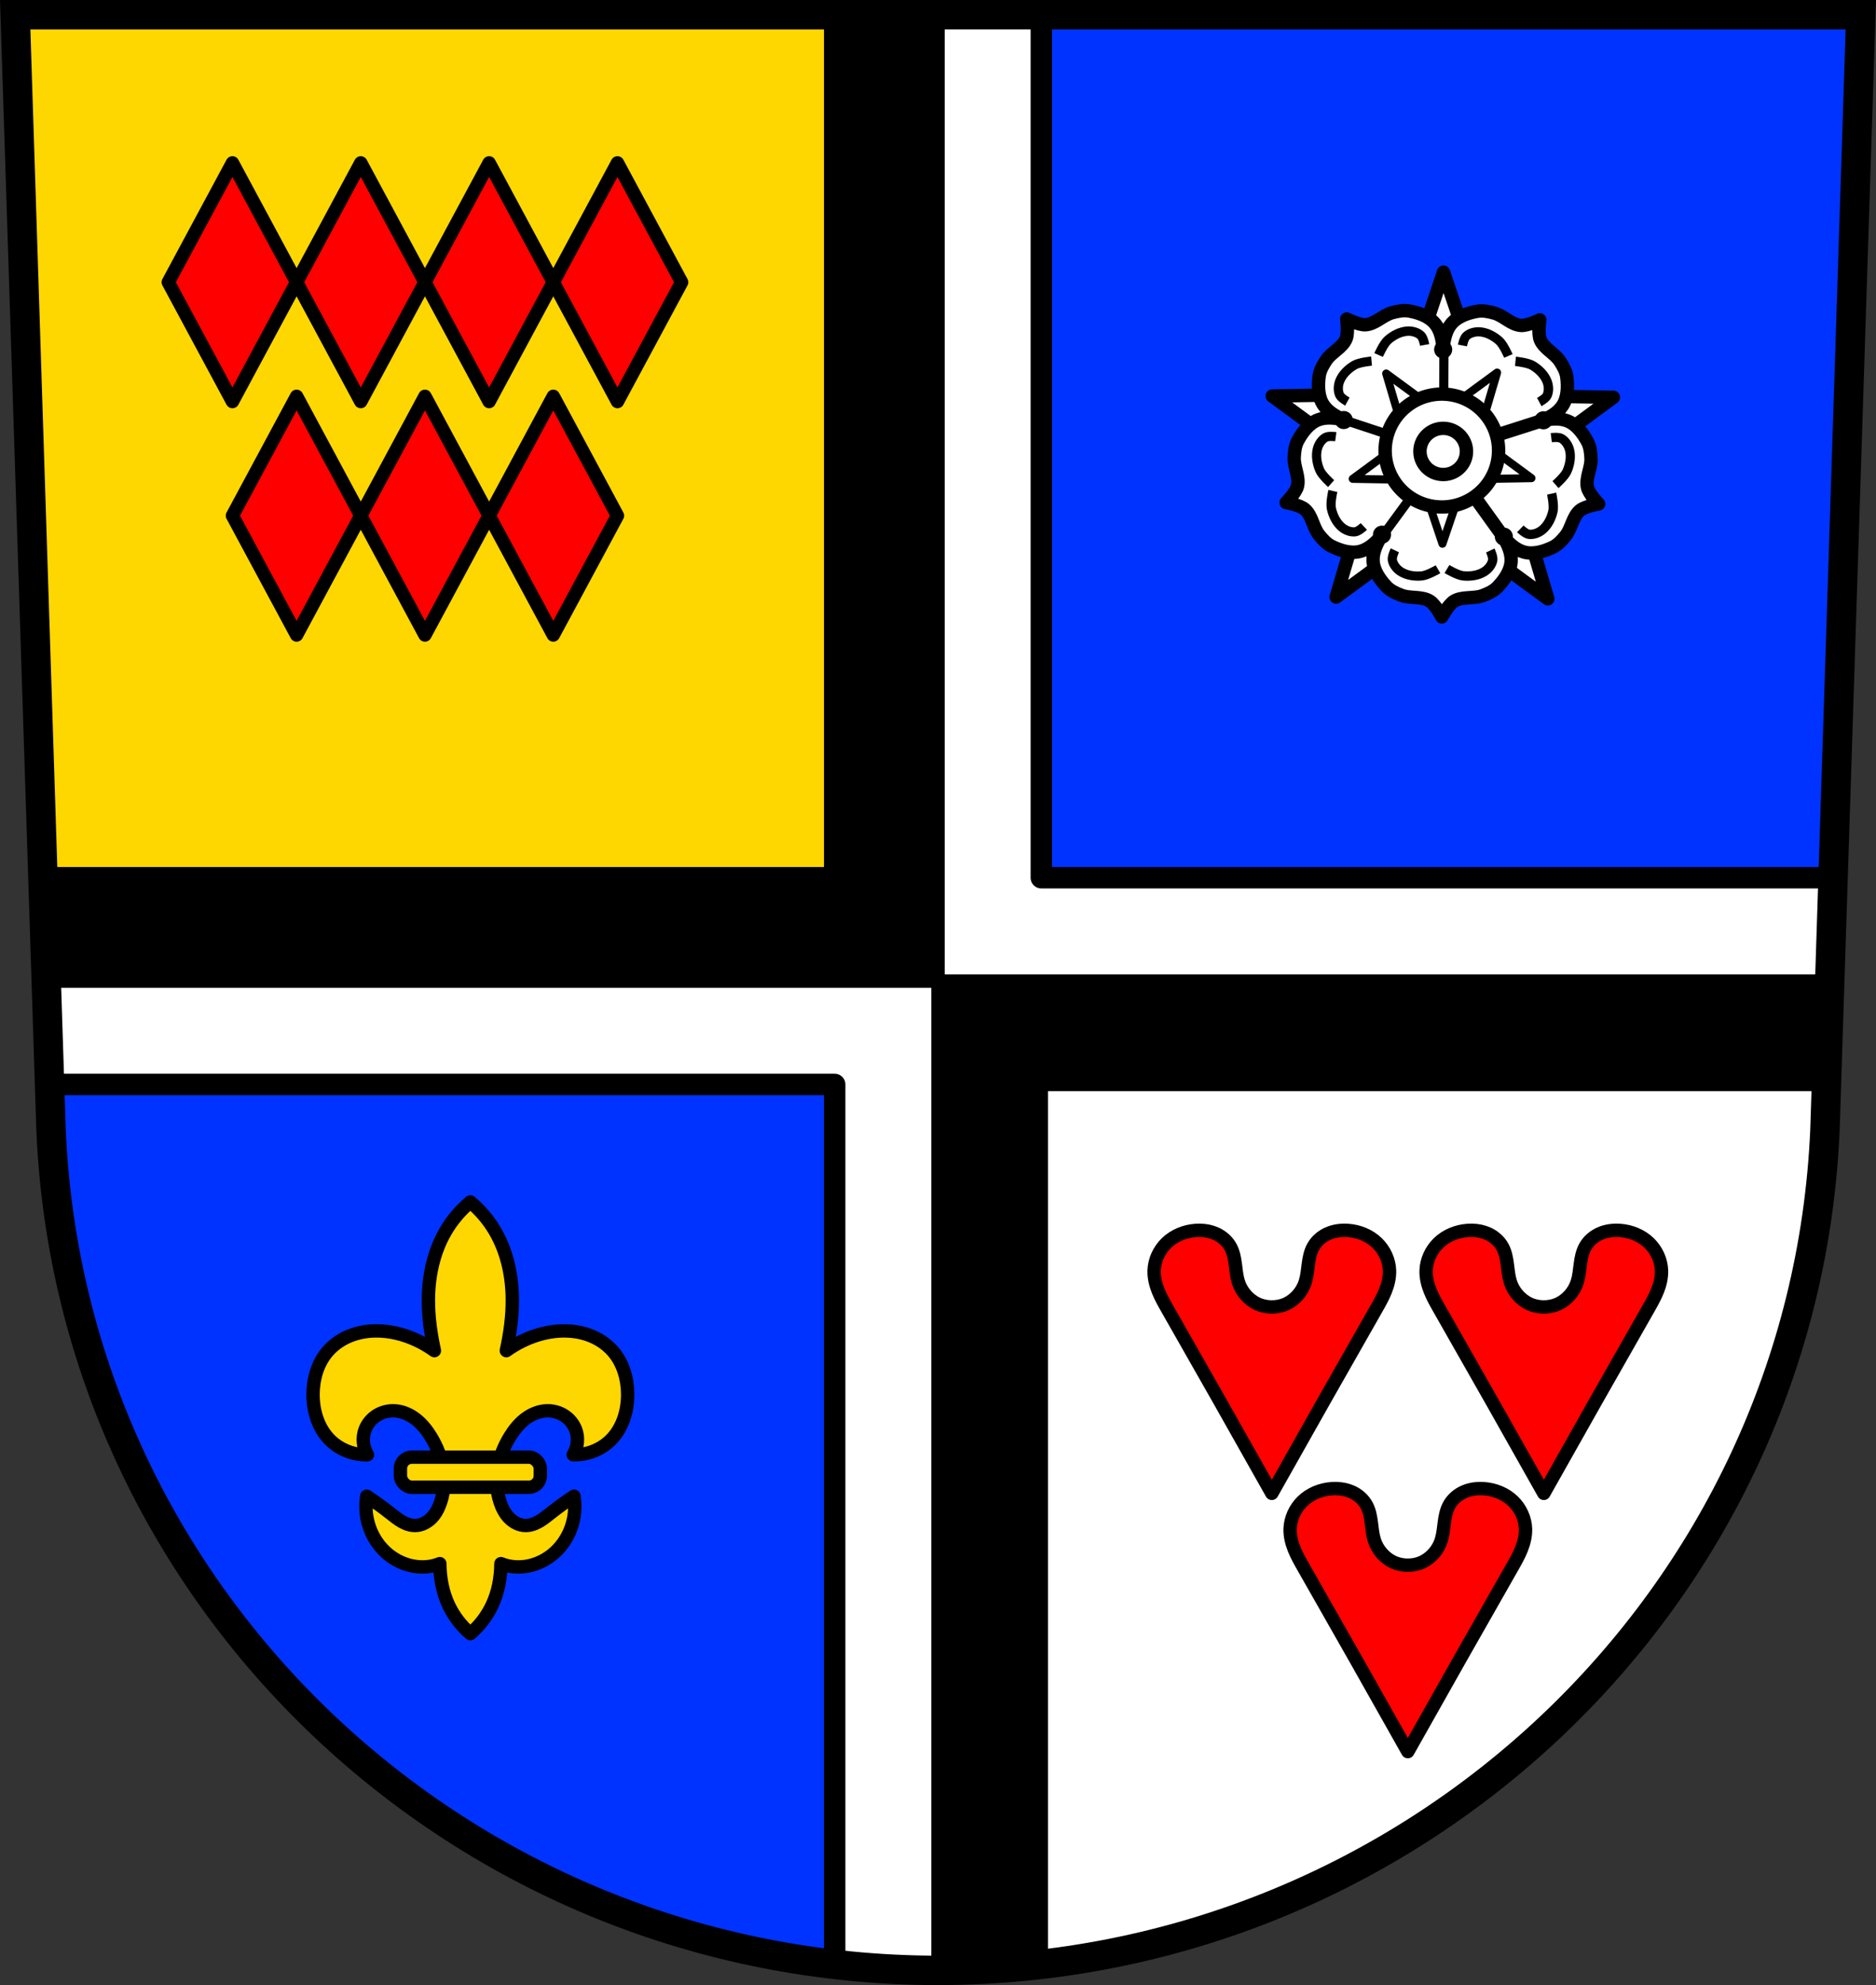 <?xml version="1.0" encoding="UTF-8" standalone="no"?><svg xmlns="http://www.w3.org/2000/svg" xmlns:cc="http://creativecommons.org/ns#" xmlns:dc="http://purl.org/dc/elements/1.1/" xmlns:inkscape="http://www.inkscape.org/namespaces/inkscape" xmlns:rdf="http://www.w3.org/1999/02/22-rdf-syntax-ns#" xmlns:sodipodi="http://sodipodi.sourceforge.net/DTD/sodipodi-0.dtd" xmlns:svg="http://www.w3.org/2000/svg" xmlns:xlink="http://www.w3.org/1999/xlink" height="741.769" id="svg22940" inkscape:version="0.91 r13725" sodipodi:docname="DEU Kaltenborn COA.svg" version="1.1" viewBox="0 0 701.342 741.763" width="701.334">
  <rect x="0" y="0" width="701.342" height="741.763" fill="#333333" stroke="none"/>
  <sodipodi:namedview bordercolor="#666666" borderopacity="1" fit-margin-bottom="0" fit-margin-left="0" fit-margin-right="0" fit-margin-top="0" gridtolerance="10" guidetolerance="10" id="namedview23166" inkscape:current-layer="svg22940" inkscape:cx="350.66703" inkscape:cy="370.88428" inkscape:object-nodes="true" inkscape:object-paths="true" inkscape:pageopacity="0" inkscape:pageshadow="2" inkscape:snap-center="true" inkscape:snap-intersection-paths="true" inkscape:snap-midpoints="true" inkscape:snap-nodes="false" inkscape:snap-object-midpoints="true" inkscape:snap-smooth-nodes="true" inkscape:window-height="745" inkscape:window-maximized="1" inkscape:window-width="1366" inkscape:window-x="-8" inkscape:window-y="-8" inkscape:zoom="0.72798988" objecttolerance="10" pagecolor="#ffffff" showgrid="false" showguides="false"/>
  <defs id="defs22942">
    <inkscape:path-effect effect="spiro" id="path-effect7390" is_visible="true"/>
    <inkscape:path-effect effect="spiro" id="path-effect7386" is_visible="true"/>
    <inkscape:path-effect effect="spiro" id="path-effect7382" is_visible="true"/>
    <inkscape:path-effect effect="spiro" id="path-effect7378" is_visible="true"/>
    <inkscape:path-effect effect="spiro" id="path-effect7374" is_visible="true"/>
    <inkscape:path-effect effect="spiro" id="path-effect7370" is_visible="true"/>
    <inkscape:path-effect effect="spiro" id="path-effect7366" is_visible="true"/>
    <inkscape:path-effect effect="spiro" id="path-effect7362" is_visible="true"/>
    <inkscape:path-effect effect="spiro" id="path-effect7358" is_visible="true"/>
    <inkscape:path-effect effect="spiro" id="path-effect7354" is_visible="true"/>
    <inkscape:path-effect effect="spiro" id="path-effect7350" is_visible="true"/>
    <inkscape:path-effect effect="spiro" id="path-effect7346" is_visible="true"/>
    <inkscape:path-effect effect="spiro" id="path-effect7342" is_visible="true"/>
    <inkscape:path-effect effect="spiro" id="path-effect7338" is_visible="true"/>
    <inkscape:path-effect effect="spiro" id="path-effect7326" is_visible="true"/>
    <inkscape:path-effect effect="spiro" id="path-effect7322" is_visible="true"/>
    <inkscape:path-effect effect="spiro" id="path-effect7303" is_visible="true"/>
    <inkscape:path-effect effect="spiro" id="path-effect7298" is_visible="true"/>
    <inkscape:path-effect effect="spiro" id="path-effect7274" is_visible="true"/>
    <path d="m -1459.04,398.1 56.34,-40.92 6.643,20.15 6.651,20.14 -69.63,0.636 z m 116.81,84.09 -21.522,-66.25 21.2,-0.095 21.21,-0.1 -20.883,66.44 z m -50.866,-155.11 -22.14,-66.06 56.34,40.954 -17.1,12.547 -17.1,12.547 z m 97.21,69.975 6.456,-20.21 6.459,-20.2 56.711,40.43 -69.64,-0.015 z m -31.419,-95.21 55.947,-41.463 -21.514,66.25 -17.218,-12.392 -17.218,-12.392" id="0" inkscape:connector-curvature="0" style="fill:#ffd700;fill-rule:evenodd;stroke:#000000;stroke-width:3.898;stroke-linejoin:round"/>
    <path d="m -1391.72,422.04 c 0,0 -8.199,-0.724 -11.641,-2.732 -4.228,-2.462 -8.169,-6.223 -9.972,-10.778 -1.172,-2.96 -1.396,-6.659 -0.063,-9.547 0.957,-2.083 5.249,-4.442 5.249,-4.442" id="1" inkscape:connector-curvature="0" style="fill:none;stroke:#000000;stroke-width:6.238"/>
    <path d="m -1298.72,425.55 c 0,0 -3.223,7.574 -6.193,10.232 -3.646,3.26 -8.439,5.846 -13.318,6.148 -3.177,0.199 -6.761,-0.732 -9.1,-2.891 -1.683,-1.554 -2.601,-6.366 -2.601,-6.366" id="2" inkscape:connector-curvature="0" style="fill:none;stroke:#000000;stroke-width:6.238"/>
    <path d="m -1419.19,338.82 c 0,0 -6.157,5.464 -7.729,9.127 -1.932,4.496 -2.861,9.864 -1.598,14.589 0.82,3.076 2.842,6.175 5.627,7.712 2.01,1.104 6.864,0.444 6.864,0.444" id="3" inkscape:connector-curvature="0" style="fill:none;stroke:#000000;stroke-width:6.238"/>
    <path d="m -1266.69,338.13 c 0,0 6.207,5.408 7.815,9.06 1.977,4.476 2.952,9.836 1.735,14.573 -0.791,3.083 -2.785,6.204 -5.56,7.762 -1.999,1.123 -6.853,0.507 -6.853,0.507" id="4" inkscape:connector-curvature="0" style="fill:none;stroke:#000000;stroke-width:6.238"/>
    <path d="m -1346.55,280.63 c 0,0 -7.097,-4.168 -11.07,-4.535 -4.863,-0.452 -10.261,0.323 -14.368,2.988 -2.67,1.73 -4.998,4.609 -5.591,7.74 -0.428,2.252 1.7,6.668 1.7,6.668" id="5" inkscape:connector-curvature="0" style="fill:none;stroke:#000000;stroke-width:6.238"/>
    <path d="m -1410.35,382.05 71.53,-23.601" id="6" inkscape:connector-curvature="0" style="fill:none;stroke:#000000;stroke-width:6.238"/>
    <path d="m -1384.9,302.42 45.817,62.47" id="7" inkscape:connector-curvature="0" style="fill:none;stroke:#000000;stroke-width:6.238"/>
    <path d="m -1342.5,430.89 -0.345,-72.24" id="8" inkscape:connector-curvature="0" style="fill:none;stroke:#000000;stroke-width:6.238"/>
    <path d="m -1297.32,250.7 c 0,0 1.414,-10.09 -0.425,-14.593 -2.754,-6.726 -10.823,-9.928 -14.828,-15.996 -2.32,-3.517 -4.557,-7.372 -5.142,-11.547 -0.995,-7.12 -0.885,-15.316 3.03,-21.352 3.382,-5.209 8.946,-8.355 14.808,-11.06 -6.32,1.32 -12.662,2.1 -18.484,-0.072 -6.736,-2.512 -11.703,-9.04 -15.14,-15.349 -2.01,-3.699 -2.511,-8.129 -2.745,-12.337 -0.396,-7.256 4.185,-14.639 2.391,-21.677 -1.199,-4.717 -8.345,-11.986 -8.345,-11.986 0,0 10.03,-1.773 13.747,-4.916 5.548,-4.696 6.08,-13.359 10.623,-19.04 2.627,-3.295 5.6,-6.611 9.387,-8.458 6.463,-3.148 14.292,-5.572 21.237,-3.711 5.997,1.612 10.712,5.93 15.09,10.677 -3.211,-5.605 -5.914,-11.398 -5.649,-17.607 0.305,-7.181 4.97,-13.925 9.906,-19.15 2.894,-3.06 6.954,-4.901 10.888,-6.417 6.783,-2.621 15.208,-0.537 21.352,-4.419 4.115,-2.6 8.815,-11.64 8.815,-11.64 0,0 4.792,8.992 8.926,11.557 6.184,3.83 14.584,1.666 21.395,4.223 3.945,1.481 8.02,3.284 10.942,6.318 4.993,5.175 9.724,11.875 10.1,19.06 0.326,6.242 -2.36,12.1 -5.54,17.763 4.362,-4.817 9.05,-9.221 15.08,-10.897 6.923,-1.925 14.781,0.435 21.267,3.521 3.804,1.811 6.81,5.102 9.464,8.373 4.585,5.642 5.21,14.291 10.798,18.949 3.742,3.111 13.788,4.792 13.788,4.792 0,0 -7.08,7.331 -8.235,12.05 -1.725,7.06 2.923,14.397 2.596,21.654 -0.19,4.209 -0.644,8.642 -2.627,12.364 -3.379,6.341 -8.289,12.912 -15,15.481 -5.796,2.227 -12.149,1.498 -18.481,0.237 5.89,2.65 11.481,5.746 14.913,10.92 3.971,5.988 4.16,14.193 3.233,21.32 -0.542,4.178 -2.749,8.06 -5.03,11.591 -3.947,6.101 -11.984,9.371 -14.673,16.12 -1.801,4.521 -0.292,14.602 -0.292,14.602 0,0 -9.159,-4.467 -14.02,-4.107 -7.247,0.537 -12.782,7.227 -19.79,9.158 -4.054,1.119 -8.418,2.053 -12.566,1.32 -7.08,-1.255 -14.839,-3.898 -19.365,-9.486 -3.907,-4.83 -5.181,-11.1 -5.941,-17.509 -0.699,6.417 -1.915,12.7 -5.774,17.553 -4.467,5.631 -12.199,8.343 -19.273,9.656 -4.138,0.771 -8.504,-0.125 -12.578,-1.209 -7.02,-1.869 -12.619,-8.506 -19.871,-8.982 -4.855,-0.316 -13.965,4.235 -13.965,4.235 z" id="9" inkscape:connector-curvature="0" style="fill:#ffd700;fill-rule:evenodd;stroke:#000000;stroke-width:8;stroke-linecap:round;stroke-linejoin:round"/>
    <path d="m -1172.24,219.34 c 0,0 8.937,-0.872 12.676,-3.094 4.585,-2.726 8.849,-6.864 10.768,-11.848 1.249,-3.24 1.453,-7.274 -0.027,-10.415 -1.07,-2.263 -5.773,-4.792 -5.773,-4.792" id="A" inkscape:connector-curvature="0" style="fill:none;stroke:#000000;stroke-width:8"/>
    <path d="m -1145.42,121.36 c 0,0 1.93,-8.771 0.974,-13.01 -1.176,-5.207 -3.795,-10.537 -7.94,-13.907 -2.696,-2.193 -6.468,-3.633 -9.917,-3.197 -2.48,0.314 -6.34,4.01 -6.34,4.01" id="B" inkscape:connector-curvature="0" style="fill:none;stroke:#000000;stroke-width:8"/>
    <path d="m -1180.98,88.97 -49.44,68.73" id="C" inkscape:connector-curvature="0" style="fill:none;stroke:#000000;stroke-width:8"/>
    <path d="m -1224.291,125.946 a 1.398,1.399 0 0 0 -1.397,1.399 1.398,1.399 0 0 0 1.397,1.399 1.398,1.399 0 0 0 1.399,-1.399 1.398,1.399 0 0 0 -1.399,-1.399 m -8.237,4.001 a 1.398,1.399 0 0 0 -1.397,1.398 1.398,1.399 0 0 0 1.397,1.399 1.398,1.399 0 0 0 1.399,-1.399 1.398,1.399 0 0 0 -1.399,-1.398 m 12.78,2.242 a 1.762,1.763 0 0 0 -1.762,1.762 1.762,1.763 0 0 0 1.762,1.763 1.762,1.763 0 0 0 1.761,-1.763 1.762,1.763 0 0 0 -1.761,-1.762 m 12.276,4.177 a 2.609,2.611 0 0 0 -2.61,2.611 2.609,2.611 0 0 0 2.61,2.611 2.609,2.611 0 0 0 2.61,-2.611 2.609,2.611 0 0 0 -2.61,-2.611 m -8.46,1.519 a 2.064,2.066 0 0 0 -2.065,2.066 2.064,2.066 0 0 0 2.065,2.066 2.064,2.066 0 0 0 2.065,-2.066 2.064,2.066 0 0 0 -2.065,-2.066 m -5.33,5.516 a 1.398,1.399 0 0 0 -1.397,1.398 1.398,1.399 0 0 0 1.397,1.399 1.398,1.399 0 0 0 1.399,-1.399 1.398,1.399 0 0 0 -1.399,-1.398 m 18.777,1.029 a 3.397,3.399 0 0 0 -3.397,3.399 3.397,3.399 0 0 0 3.397,3.399 3.397,3.399 0 0 0 3.397,-3.399 3.397,3.399 0 0 0 -3.397,-3.399 m -9.448,0.909 a 2.609,2.611 0 0 0 -2.61,2.611 2.609,2.611 0 0 0 2.61,2.611 2.609,2.611 0 0 0 2.61,-2.611 2.609,2.611 0 0 0 -2.61,-2.611 m -8.198,6.299 a 2.064,2.066 0 0 0 -2.065,2.064 2.064,2.066 0 0 0 2.065,2.066 2.064,2.066 0 0 0 2.065,-2.066 2.064,2.066 0 0 0 -2.065,-2.064 m 8.985,0.974 a 3.397,3.399 0 0 0 -3.397,3.399 3.397,3.399 0 0 0 3.397,3.399 3.397,3.399 0 0 0 3.397,-3.399 3.397,3.399 0 0 0 -3.397,-3.399 m 9.508,0.909 a 3.397,3.399 0 0 0 -3.397,3.399 3.397,3.399 0 0 0 3.397,3.399 3.397,3.399 0 0 0 3.397,-3.399 3.397,3.399 0 0 0 -3.397,-3.399 m -23.803,4.546 a 2.307,2.308 0 0 0 -2.306,2.307 2.307,2.308 0 0 0 2.306,2.309 2.307,2.308 0 0 0 2.307,-2.309 2.307,2.308 0 0 0 -2.307,-2.307 m 6.89,2.958 a 2.609,2.611 0 0 0 -2.61,2.611 2.609,2.611 0 0 0 2.61,2.611 2.609,2.611 0 0 0 2.61,-2.611 2.609,2.611 0 0 0 -2.61,-2.611 m 9.867,0.673 a 2.609,2.611 0 0 0 -2.61,2.609 2.609,2.611 0 0 0 2.61,2.611 2.609,2.611 0 0 0 2.61,-2.611 2.609,2.611 0 0 0 -2.61,-2.609 m -26.508,3.397 a 1.762,1.763 0 0 0 -1.762,1.763 1.762,1.763 0 0 0 1.762,1.762 1.762,1.763 0 0 0 1.761,-1.762 1.762,1.763 0 0 0 -1.761,-1.763 m -7.51,0.121 a 1.398,1.399 0 0 0 -1.399,1.399 1.398,1.399 0 0 0 1.399,1.399 1.398,1.399 0 0 0 1.397,-1.399 1.398,1.399 0 0 0 -1.397,-1.399 m 15.363,1.449 a 2.609,2.611 0 0 0 -2.61,2.611 2.609,2.611 0 0 0 2.61,2.611 2.609,2.611 0 0 0 2.61,-2.611 2.609,2.611 0 0 0 -2.61,-2.611 m -12.236,3.637 a 2.609,2.611 0 0 0 -2.61,2.611 2.609,2.611 0 0 0 2.61,2.611 2.609,2.611 0 0 0 2.609,-2.611 2.609,2.611 0 0 0 -2.609,-2.611 m 20.312,0.005 a 2.912,2.914 0 0 0 -2.913,2.914 2.912,2.914 0 0 0 2.913,2.915 2.912,2.914 0 0 0 2.912,-2.915 2.912,2.914 0 0 0 -2.912,-2.914 m -10.903,4.848 a 3.276,3.278 0 0 0 -3.276,3.278 3.276,3.278 0 0 0 3.276,3.278 3.276,3.278 0 0 0 3.276,-3.278 3.276,3.278 0 0 0 -3.276,-3.278" id="D" inkscape:connector-curvature="0"/>
    <path d="m 458.59,279.47 48.656,35.67 -32.04,20.671 z" id="E" inkscape:connector-curvature="0"/>
    <path d="m 411.22,428.38 48.597,-35.749 10.135,36.754 z" id="F" inkscape:connector-curvature="0"/>
    <inkscape:path-effect effect="spiro" id="path-effect5625-0" is_visible="true"/>
    <inkscape:path-effect effect="spiro" id="path-effect7303-1" is_visible="true"/>
    <inkscape:path-effect effect="spiro" id="path-effect7322-6" is_visible="true"/>
    <inkscape:path-effect effect="spiro" id="path-effect7326-1" is_visible="true"/>
    <inkscape:path-effect effect="spiro" id="path-effect7338-9" is_visible="true"/>
    <inkscape:path-effect effect="spiro" id="path-effect7342-4" is_visible="true"/>
    <inkscape:path-effect effect="spiro" id="path-effect7346-4" is_visible="true"/>
    <inkscape:path-effect effect="spiro" id="path-effect7350-6" is_visible="true"/>
    <inkscape:path-effect effect="spiro" id="path-effect7354-6" is_visible="true"/>
    <inkscape:path-effect effect="spiro" id="path-effect7358-5" is_visible="true"/>
    <inkscape:path-effect effect="spiro" id="path-effect7362-8" is_visible="true"/>
    <inkscape:path-effect effect="spiro" id="path-effect7366-7" is_visible="true"/>
    <inkscape:path-effect effect="spiro" id="path-effect7370-7" is_visible="true"/>
    <inkscape:path-effect effect="spiro" id="path-effect7374-1" is_visible="true"/>
    <inkscape:path-effect effect="spiro" id="path-effect7378-5" is_visible="true"/>
    <inkscape:path-effect effect="spiro" id="path-effect7382-7" is_visible="true"/>
    <inkscape:path-effect effect="spiro" id="path-effect7386-8" is_visible="true"/>
    <inkscape:path-effect effect="spiro" id="path-effect7390-1" is_visible="true"/>
  </defs>
  <g id="g26209" transform="translate(-14.83,-38.485)"/>
  <g id="g26209-7" transform="matrix(0.707,-0.707,0.707,0.707,-875.763,591.634)"/>
  <path d="M 5.68,5.493 19.078,422.122 c 7.415,175.252 153.922,314.05 331.593,314.148 177.512,-0.215 324.073,-139.063 331.593,-314.148 l 13.398,-416.629 -344.983,0 z" id="path10563-0-4" inkscape:connector-curvature="0" style="fill:#ffffff;fill-rule:evenodd;stroke:none;stroke-width:11;stroke-opacity:1"/>
  <path d="M 5.68,5.493 17.293,366.599 l 333.379,0 0,-361.106 -344.992,0 z M 350.672,366.599 l 0,369.672 c 13.057,-0.016 25.942,-0.802 38.621,-2.277 l 0,-328.773 293.513,0 1.242,-38.622 -333.377,0 z" id="rect9235" inkscape:connector-curvature="0" style="opacity:1;fill:#000000;fill-opacity:1;fill-rule:nonzero;stroke:#000000;stroke-width:5;stroke-linecap:round;stroke-linejoin:round;stroke-miterlimit:4;stroke-dasharray:none;stroke-dashoffset:0;stroke-opacity:1"/>
  <path d="M 5.68,5.493 16.051,327.977 l 295.999,0 0,-322.484 -306.371,0 z" id="rect4824" inkscape:connector-curvature="0" style="opacity:1;fill:#ffd700;fill-opacity:1;fill-rule:nonzero;stroke:#000000;stroke-width:8;stroke-linecap:round;stroke-linejoin:round;stroke-miterlimit:4;stroke-dasharray:none;stroke-dashoffset:0;stroke-opacity:1"/>
  <path d="m 389.293,5.493 0,322.484 295.998,0 10.371,-322.484 -306.369,0 z M 18.535,405.22 l 0.543,16.903 c 6.87,162.371 133.143,293.429 292.972,311.898 l 0,-328.8 -293.515,0 z" id="rect4860" inkscape:connector-curvature="0" style="opacity:1;fill:#0033ff;fill-opacity:1;fill-rule:nonzero;stroke:#000000;stroke-width:8;stroke-linecap:round;stroke-linejoin:round;stroke-miterlimit:4;stroke-dasharray:none;stroke-dashoffset:0;stroke-opacity:1"/>
  <path d="M 5.68,5.493 19.078,422.122 c 7.415,175.252 153.922,314.05 331.593,314.148 177.512,-0.215 324.073,-139.063 331.593,-314.148 l 13.398,-416.629 -344.983,0 z" id="path10563-0-5" inkscape:connector-curvature="0" style="fill:none;fill-rule:evenodd;stroke:#000000;stroke-width:11;stroke-opacity:1"/>
  <path d="m 86.897,60.851 -23.99,44.598 23.99,44.596 23.989,-44.596 -23.989,-44.598 z m 23.989,44.598 23.991,44.596 23.989,-44.596 -23.989,-44.598 -23.991,44.598 z m 47.979,0 23.991,44.596 23.989,-44.596 -23.989,-44.598 -23.991,44.598 z m 47.979,0 23.989,44.596 23.991,-44.596 -23.991,-44.598 -23.989,44.598 z m -95.958,42.633 -23.991,44.598 23.991,44.596 23.989,-44.596 -23.989,-44.598 z m 23.989,44.598 23.991,44.596 23.989,-44.596 -23.989,-44.598 -23.991,44.598 z m 47.979,0 23.991,44.596 23.989,-44.596 -23.989,-44.598 -23.991,44.598 z m 266.132,267.06 c -0.63,-0.024 -1.261,-0.013 -1.889,0.027 -4.062,0.263 -8.097,1.85 -11.061,4.75 -2.706,2.648 -4.449,6.388 -4.568,10.25 -0.081,2.606 0.556,5.192 1.52,7.6 0.963,2.407 2.249,4.659 3.529,6.901 13.064,22.868 26.048,45.785 38.952,68.751 12.903,-22.966 25.887,-45.883 38.952,-68.751 1.281,-2.242 2.566,-4.493 3.529,-6.901 0.964,-2.407 1.6,-4.994 1.52,-7.6 -0.119,-3.862 -1.862,-7.602 -4.568,-10.25 -2.964,-2.9 -6.999,-4.487 -11.061,-4.75 -2.511,-0.163 -5.077,0.165 -7.393,1.19 -2.315,1.024 -4.367,2.774 -5.59,5.061 -1.045,1.953 -1.455,4.198 -1.744,6.412 -0.289,2.214 -0.479,4.462 -1.143,6.588 -1.14,3.652 -3.887,6.74 -7.213,8.25 -3.211,1.458 -7.367,1.458 -10.578,0 -3.326,-1.51 -6.073,-4.598 -7.213,-8.25 -0.663,-2.126 -0.853,-4.374 -1.143,-6.588 -0.289,-2.214 -0.699,-4.459 -1.744,-6.412 -1.223,-2.286 -3.275,-4.036 -5.59,-5.061 -1.736,-0.768 -3.614,-1.145 -5.504,-1.217 z m 101.683,0 c -0.63,-0.024 -1.261,-0.013 -1.889,0.027 -4.062,0.263 -8.097,1.85 -11.061,4.75 -2.706,2.648 -4.449,6.388 -4.568,10.25 -0.081,2.606 0.556,5.192 1.52,7.6 0.963,2.407 2.249,4.659 3.529,6.901 13.064,22.868 26.048,45.785 38.952,68.751 12.903,-22.966 25.887,-45.883 38.952,-68.751 1.281,-2.242 2.568,-4.493 3.531,-6.901 0.964,-2.407 1.6,-4.994 1.52,-7.6 -0.119,-3.862 -1.862,-7.602 -4.568,-10.25 -2.964,-2.9 -7.001,-4.487 -11.063,-4.75 -2.511,-0.163 -5.077,0.165 -7.393,1.19 -2.315,1.024 -4.367,2.774 -5.59,5.061 -1.045,1.953 -1.455,4.198 -1.744,6.412 -0.289,2.214 -0.477,4.462 -1.141,6.588 -1.14,3.652 -3.889,6.74 -7.215,8.25 -3.211,1.458 -7.367,1.458 -10.578,0 -3.326,-1.51 -6.073,-4.598 -7.213,-8.25 -0.663,-2.126 -0.853,-4.374 -1.143,-6.588 -0.289,-2.214 -0.699,-4.459 -1.744,-6.412 -1.223,-2.286 -3.274,-4.036 -5.59,-5.061 -1.736,-0.768 -3.614,-1.145 -5.504,-1.217 z m -50.84,96.501 c -0.63,-0.024 -1.261,-0.013 -1.889,0.027 -4.062,0.263 -8.097,1.85 -11.061,4.75 -2.706,2.648 -4.449,6.388 -4.568,10.25 -0.081,2.606 0.556,5.192 1.52,7.6 0.963,2.407 2.249,4.659 3.529,6.9 13.064,22.868 26.048,45.785 38.952,68.751 12.903,-22.966 25.887,-45.883 38.952,-68.751 1.281,-2.242 2.566,-4.493 3.529,-6.9 0.964,-2.407 1.6,-4.994 1.52,-7.6 -0.119,-3.862 -1.862,-7.602 -4.569,-10.25 -2.964,-2.9 -6.999,-4.487 -11.061,-4.75 -2.511,-0.163 -5.077,0.165 -7.393,1.19 -2.315,1.024 -4.367,2.774 -5.59,5.061 -1.045,1.953 -1.455,4.198 -1.744,6.412 -0.289,2.214 -0.479,4.462 -1.143,6.588 -1.14,3.652 -3.887,6.74 -7.213,8.25 -3.211,1.458 -7.367,1.458 -10.578,0 -3.326,-1.51 -6.073,-4.598 -7.213,-8.25 -0.663,-2.126 -0.853,-4.374 -1.143,-6.588 -0.289,-2.214 -0.699,-4.459 -1.744,-6.412 -1.223,-2.286 -3.275,-4.036 -5.59,-5.061 -1.736,-0.768 -3.614,-1.145 -5.504,-1.217 z" id="path4923-4" inkscape:connector-curvature="0" style="fill:#ff0000;fill-opacity:1;fill-rule:evenodd;stroke:#000000;stroke-width:5;stroke-linecap:round;stroke-linejoin:round;stroke-miterlimit:4;stroke-dasharray:none;stroke-opacity:1"/>
  <path d="m 175.846,449.131 c -3.682,3.069 -6.825,6.783 -9.242,10.922 -4.47,7.652 -6.382,16.621 -6.441,25.483 -0.044,6.44 0.861,12.854 2.238,19.149 -1.758,-1.263 -3.611,-2.391 -5.541,-3.357 -4.36,-2.182 -9.12,-3.622 -13.985,-3.951 -0.468,-0.032 -0.938,-0.054 -1.408,-0.064 -3.289,-0.073 -6.594,0.38 -9.693,1.473 -3.542,1.249 -6.808,3.348 -9.264,6.189 -3.788,4.383 -5.465,10.318 -5.473,16.111 -0.008,5.938 1.753,12.047 5.775,16.414 3.683,3.998 9.16,6.28 14.592,6.08 -1.741,-2.771 -2.091,-6.371 -0.914,-9.424 0.831,-2.156 2.39,-4.02 4.344,-5.254 1.954,-1.234 4.293,-1.836 6.602,-1.736 2.911,0.126 5.708,1.346 8.012,3.131 2.303,1.785 4.144,4.112 5.668,6.596 2.213,3.605 3.81,7.606 4.502,11.78 0.692,4.173 0.459,8.517 -0.857,12.537 -0.714,2.181 -1.763,4.291 -3.356,5.943 -1.592,1.652 -3.772,2.815 -6.066,2.873 -1.782,0.045 -3.531,-0.567 -5.084,-1.443 -1.553,-0.876 -2.937,-2.014 -4.338,-3.117 -2.851,-2.245 -5.794,-4.375 -8.817,-6.383 -0.656,4.067 -0.231,8.302 1.217,12.158 1.232,3.281 3.204,6.29 5.77,8.678 2.566,2.388 5.724,4.146 9.123,5.002 2.849,0.717 5.869,0.797 8.733,0.141 0.85,-0.195 1.68,-0.464 2.49,-0.787 0.049,5.357 1.023,10.685 3.293,15.518 1.912,4.069 4.701,7.723 8.121,10.641 3.421,-2.918 6.21,-6.571 8.121,-10.641 2.27,-4.832 3.245,-10.159 3.293,-15.516 0.809,0.323 1.639,0.591 2.488,0.785 2.863,0.657 5.882,0.577 8.731,-0.141 3.399,-0.856 6.559,-2.614 9.125,-5.002 2.566,-2.388 4.537,-5.397 5.77,-8.678 1.448,-3.856 1.871,-8.092 1.215,-12.158 -3.023,2.008 -5.964,4.137 -8.815,6.383 -1.401,1.103 -2.785,2.241 -4.338,3.117 -1.553,0.877 -3.304,1.489 -5.086,1.443 -2.294,-0.058 -4.472,-1.221 -6.065,-2.873 -1.592,-1.652 -2.643,-3.763 -3.357,-5.943 -1.316,-4.02 -1.547,-8.364 -0.855,-12.537 0.692,-4.173 2.289,-8.174 4.502,-11.78 1.524,-2.483 3.363,-4.811 5.666,-6.596 2.303,-1.785 5.102,-3.005 8.014,-3.131 2.309,-0.1 4.648,0.502 6.602,1.736 1.954,1.234 3.51,3.098 4.342,5.254 1.177,3.053 0.829,6.653 -0.912,9.424 5.432,0.2 10.907,-2.082 14.59,-6.08 4.023,-4.367 5.783,-10.477 5.775,-16.414 -0.008,-5.793 -1.682,-11.728 -5.471,-16.111 -2.456,-2.842 -5.721,-4.941 -9.264,-6.189 -3.542,-1.249 -7.356,-1.661 -11.104,-1.408 -4.864,0.329 -9.623,1.769 -13.983,3.951 -1.93,0.966 -3.784,2.095 -5.541,3.357 1.377,-6.294 2.282,-12.709 2.238,-19.149 -0.06,-8.862 -1.972,-17.83 -6.441,-25.483 -2.417,-4.139 -5.559,-7.853 -9.24,-10.922 z" id="path5108" inkscape:connector-curvature="0" style="fill:#ffd700;fill-opacity:1;fill-rule:evenodd;stroke:#000000;stroke-width:5;stroke-linecap:butt;stroke-linejoin:round;stroke-miterlimit:4;stroke-dasharray:none;stroke-opacity:1"/>
  <rect height="11.247" id="rect5155" rx="4.256" ry="4.256" style="opacity:1;fill:#ffd700;fill-opacity:1;fill-rule:nonzero;stroke:#000000;stroke-width:5;stroke-linecap:round;stroke-linejoin:round;stroke-miterlimit:4;stroke-dasharray:none;stroke-dashoffset:0;stroke-opacity:1" width="52.284" x="149.702" y="544.49"/>
  <use height="741.77" id="use25375-0-6-3" transform="matrix(0.55,0,0,-0.55,1278.197,367.053)" width="701.33" x="0" xlink:href="#0" y="0"/>
  <path d="M 578.654,223.759 554.115,205.764 570.274,195.337 Z" id="path25381-5-0-9" inkscape:connector-curvature="0" style="fill:#ffffff;fill-opacity:1;stroke:#000000;stroke-width:5;stroke-linejoin:round;stroke-miterlimit:4;stroke-dasharray:none"/>
  <path d="m 499.51,223.093 24.54,-17.994 -16.16,-10.428 z" id="path25383-5-89-8" inkscape:connector-curvature="0" style="fill:#ffffff;fill-opacity:1;stroke:#000000;stroke-width:5;stroke-linejoin:round;stroke-miterlimit:4;stroke-dasharray:none"/>
  <path d="m 603.161,148.462 -24.51,18.034 -5.112,-18.541 z" id="path25385-7-9-8" inkscape:connector-curvature="0" style="fill:#ffffff;fill-opacity:1;stroke:#000000;stroke-width:5;stroke-linejoin:round;stroke-miterlimit:4;stroke-dasharray:none"/>
  <path d="m 475.619,147.972 24.51,18.034 5.112,-18.541 z" id="path25387-02-9-8" inkscape:connector-curvature="0" style="fill:#ffffff;fill-opacity:1;stroke:#000000;stroke-width:5;stroke-linejoin:round;stroke-miterlimit:4;stroke-dasharray:none"/>
  <path d="m 539.657,101.692 -9.674,28.856 19.211,-0.801 z" id="path25389-5-5-9" inkscape:connector-curvature="0" style="fill:#ffffff;fill-opacity:1;stroke:#000000;stroke-width:5;stroke-linejoin:round;stroke-miterlimit:4;stroke-dasharray:none"/>
  <path d="m 503.469,119.197 c 0,0 0.713,5.09 -0.214,7.362 -1.389,3.393 -5.459,5.008 -7.479,8.07 -1.17,1.774 -2.298,3.719 -2.594,5.825 -0.502,3.592 -0.446,7.726 1.528,10.771 1.706,2.628 4.512,4.215 7.468,5.579 -3.188,-0.666 -6.386,-1.059 -9.322,0.036 -3.397,1.267 -5.903,4.56 -7.636,7.743 -1.014,1.866 -1.266,4.101 -1.385,6.224 -0.2,3.66 2.111,7.385 1.206,10.935 -0.605,2.38 -4.209,6.047 -4.209,6.047 0,0 5.059,0.894 6.933,2.48 2.798,2.369 3.066,6.739 5.358,9.605 1.325,1.662 2.824,3.335 4.734,4.267 3.26,1.588 7.208,2.811 10.711,1.872 3.025,-0.813 5.403,-2.992 7.611,-5.386 -1.619,2.828 -2.983,5.75 -2.849,8.882 0.154,3.623 2.507,7.025 4.996,9.661 1.46,1.544 3.507,2.472 5.491,3.237 3.421,1.322 7.67,0.271 10.769,2.229 2.075,1.312 4.446,5.872 4.446,5.872 0,0 2.417,-4.536 4.502,-5.83 3.119,-1.932 7.356,-0.84 10.791,-2.13 1.99,-0.747 4.045,-1.657 5.519,-3.187 2.518,-2.611 4.904,-5.991 5.094,-9.615 0.164,-3.149 -1.19,-6.104 -2.794,-8.961 2.2,2.43 4.564,4.652 7.606,5.497 3.492,0.971 7.455,-0.219 10.726,-1.776 1.919,-0.914 3.435,-2.574 4.773,-4.224 2.312,-2.846 2.628,-7.209 5.446,-9.559 1.887,-1.569 6.954,-2.417 6.954,-2.417 0,0 -3.571,-3.698 -4.153,-6.079 -0.87,-3.562 1.474,-7.263 1.309,-10.924 -0.096,-2.123 -0.325,-4.36 -1.325,-6.237 -1.704,-3.199 -4.181,-6.514 -7.565,-7.81 -2.923,-1.123 -6.127,-0.756 -9.321,-0.12 2.971,-1.337 5.791,-2.899 7.521,-5.509 2.003,-3.021 2.098,-7.16 1.631,-10.755 -0.273,-2.108 -1.387,-4.066 -2.537,-5.847 -1.991,-3.078 -6.044,-4.727 -7.401,-8.132 -0.908,-2.281 -0.147,-7.366 -0.147,-7.366 0,0 -4.619,2.253 -7.071,2.072 -3.655,-0.271 -6.447,-3.646 -9.981,-4.62 -2.045,-0.565 -4.246,-1.036 -6.338,-0.666 -3.571,0.633 -7.484,1.966 -9.767,4.785 -1.971,2.437 -2.613,5.6 -2.996,8.833 -0.353,-3.237 -0.966,-6.407 -2.912,-8.855 -2.253,-2.841 -6.153,-4.209 -9.72,-4.871 -2.087,-0.389 -4.289,0.063 -6.344,0.61 -3.541,0.943 -6.364,4.291 -10.022,4.531 -2.449,0.159 -7.043,-2.136 -7.043,-2.136 z" id="path25391-4-8-0" inkscape:connector-curvature="0" style="fill:#ffffff;fill-opacity:1;fill-rule:evenodd;stroke:#000000;stroke-width:5;stroke-linecap:round;stroke-linejoin:round;stroke-miterlimit:4;stroke-dasharray:none"/>
  <use height="741.77" id="use25401-7-2-4-8" inkscape:transform-center-x="6.1346389" inkscape:transform-center-y="5.6225128" style="stroke:#000000;stroke-width:6.36;stroke-miterlimit:4;stroke-dasharray:none;stroke-opacity:1" transform="matrix(0.448,-0.319,0.319,0.448,1026.002,-421.059)" width="701.33" x="0" xlink:href="#3" y="0"/>
  <use height="741.77" id="use25393-2-8-5" style="stroke-width:6.36;stroke-miterlimit:4;stroke-dasharray:none" transform="matrix(0.55,0,0,-0.55,1278.197,367.053)" width="701.33" x="0" xlink:href="#1" y="0"/>
  <path d="m 515.393,132.651 c 0,0 1.812,-4.154 3.46,-5.6 2.022,-1.776 4.672,-3.177 7.36,-3.324 1.748,-0.094 3.715,0.436 4.991,1.637 0.918,0.864 1.398,3.518 1.398,3.518" id="path25395-9-96-9" inkscape:connector-curvature="0" style="fill:none;stroke:#000000;stroke-width:3.5;stroke-linejoin:round;stroke-miterlimit:4;stroke-dasharray:none"/>
  <use height="741.77" id="use25397-0-9-9" transform="matrix(0.55,0,0,-0.55,1278.197,367.053)" width="701.33" x="0" xlink:href="#2" y="0"/>
  <path d="m 566.554,135.017 c 0,0 4.508,0.44 6.393,1.561 2.312,1.375 4.463,3.463 5.431,5.977 0.63,1.634 0.733,3.67 -0.014,5.254 -0.54,1.142 -2.912,2.417 -2.912,2.417" id="path25399-0-7-7" inkscape:connector-curvature="0" style="fill:none;stroke:#000000;stroke-width:3.5;stroke-linejoin:round;stroke-miterlimit:4;stroke-dasharray:none"/>
  <use height="741.77" id="use25401-7-2-0" transform="matrix(0.55,0,0,-0.55,1278.197,367.053)" width="701.33" x="0" xlink:href="#3" y="0"/>
  <use height="741.77" id="use25405-2-5-3" transform="matrix(0.55,0,0,-0.55,1278.197,367.053)" width="701.33" x="0" xlink:href="#4" y="0"/>
  <path d="m 580.081,184.445 c 0,0 0.973,4.425 0.491,6.563 -0.593,2.627 -1.914,5.316 -4.005,7.016 -1.36,1.106 -3.262,1.833 -5.002,1.613 -1.251,-0.158 -3.198,-2.023 -3.198,-2.023" id="path25407-8-2-4" inkscape:connector-curvature="0" style="fill:none;stroke:#000000;stroke-width:3.5;stroke-linejoin:round;stroke-miterlimit:4;stroke-dasharray:none"/>
  <use height="741.77" id="use25409-7-9-7" transform="matrix(0.55,0,0,-0.55,1278.197,367.053)" width="701.33" x="0" xlink:href="#5" y="0"/>
  <path d="m 540.943,212.62 c 0,0 3.885,2.331 6.062,2.553 2.676,0.272 5.648,-0.127 7.919,-1.569 1.478,-0.939 2.773,-2.514 3.117,-4.231 0.247,-1.237 -0.9,-3.674 -0.9,-3.674" id="path25411-4-3-7" inkscape:connector-curvature="0" style="fill:none;stroke:#000000;stroke-width:3.5;stroke-linejoin:round;stroke-miterlimit:4;stroke-dasharray:none"/>
  <use height="741.77" id="use25413-27-3-5" transform="matrix(0.55,0,0,-0.55,1278.197,367.053)" width="701.33" x="0" xlink:href="#6" y="0"/>
  <path d="M 562.146,200.785 537.211,166.113" id="path25415-6-6-0" inkscape:connector-curvature="0" style="fill:none;stroke:#000000;stroke-width:5;stroke-linecap:round;stroke-miterlimit:4;stroke-dasharray:none"/>
  <use height="741.77" id="use25417-5-9-5" transform="matrix(0.55,0,0,-0.55,1278.197,367.053)" width="701.33" x="0" xlink:href="#7" y="0"/>
  <path d="m 576.591,157.133 -39.915,12.779" id="path25419-3-9-4" inkscape:connector-curvature="0" style="fill:none;stroke:#000000;stroke-width:5;stroke-linecap:round;stroke-miterlimit:4;stroke-dasharray:none"/>
  <use height="741.77" id="use25421-0-7-1" transform="matrix(0.55,0,0,-0.55,1278.197,367.053)" width="701.33" x="0" xlink:href="#8" y="0"/>
  <ellipse cx="338.018" cy="450.712" id="ellipse25427-3-5-1" rx="9.019" ry="8.999" style="fill:#0033ff;stroke:#000000;stroke-width:8;stroke-linecap:round" transform="matrix(0.813,-0.582,0.587,0.81,0,0)"/>
  <ellipse cx="539.531" cy="-130.61" id="ellipse25431-4-9-5" rx="3.387" ry="3.388" style="stroke-width:8" transform="scale(1,-1)"/>
  <ellipse cx="502.363" cy="-156.949" id="ellipse25433-3-4-5" rx="3.387" ry="3.388" style="stroke-width:8" transform="scale(1,-1)"/>
  <ellipse cx="516.663" cy="-199.786" id="ellipse25435-7-4-1" rx="3.387" ry="3.388" style="stroke-width:8" transform="scale(1,-1)"/>
  <ellipse cx="562.217" cy="-200.524" id="ellipse25437-6-5-8" rx="3.387" ry="3.388" style="stroke-width:8" transform="scale(1,-1)"/>
  <ellipse cx="577.029" cy="-157.042" id="ellipse25439-0-7-3" rx="3.387" ry="3.388" style="stroke-width:8" transform="scale(1,-1)"/>
  <ellipse cx="338.061" cy="450.739" id="ellipse25443-1-0-9" rx="14.006" ry="13.979" style="fill:#ffd700;fill-opacity:1;stroke:#000000;stroke-width:4.999;stroke-linecap:round" transform="matrix(0.813,-0.582,0.586,0.81,0,0)"/>
  <g id="g6293" style="stroke:#000000;stroke-width:5.726;stroke-miterlimit:4;stroke-dasharray:none;stroke-opacity:1" transform="matrix(0.524,0,0,-0.524,330.704,293.936)">
    <path d="m 437.007,295.274 -24.54,-17.994 16.16,-10.428 z" id="path25381-5-0-9-5" inkscape:connector-curvature="0" style="fill:#ffffff;fill-opacity:1;stroke:#000000;stroke-width:5.726;stroke-linejoin:round;stroke-miterlimit:4;stroke-dasharray:none;stroke-opacity:1"/>
    <path d="m 357.863,294.608 24.54,-17.995 -16.16,-10.428 z" id="path25383-5-89-8-5" inkscape:connector-curvature="0" style="fill:#ffffff;fill-opacity:1;stroke:#000000;stroke-width:5.726;stroke-linejoin:round;stroke-miterlimit:4;stroke-dasharray:none;stroke-opacity:1"/>
    <path d="m 461.514,219.976 -24.51,18.034 -5.112,-18.541 z" id="path25385-7-9-8-8" inkscape:connector-curvature="0" style="fill:#ffffff;fill-opacity:1;stroke:#000000;stroke-width:5.726;stroke-linejoin:round;stroke-miterlimit:4;stroke-dasharray:none;stroke-opacity:1"/>
    <path d="m 333.972,219.487 24.51,18.034 5.112,-18.541 z" id="path25387-02-9-8-1" inkscape:connector-curvature="0" style="fill:#ffffff;fill-opacity:1;stroke:#000000;stroke-width:5.726;stroke-linejoin:round;stroke-miterlimit:4;stroke-dasharray:none;stroke-opacity:1"/>
    <path d="m 398.01,173.207 -9.674,28.856 19.211,-0.801 z" id="path25389-5-5-9-3" inkscape:connector-curvature="0" style="fill:#ffffff;fill-opacity:1;stroke:#000000;stroke-width:5.726;stroke-linejoin:round;stroke-miterlimit:4;stroke-dasharray:none;stroke-opacity:1"/>
  </g>
  <ellipse cx="338.11" cy="450.775" id="ellipse25445-0-2-5-9" rx="21.173" ry="21.133" style="fill:#ffffff;fill-opacity:1;stroke:#000000;stroke-width:4.999;stroke-linecap:round" transform="matrix(0.813,-0.582,0.586,0.81,0,0)"/>
  <ellipse cx="337.884" cy="450.607" id="ellipse25445-0-2-5" rx="8.672" ry="8.653" style="fill:#ffffff;fill-opacity:1;stroke:#000000;stroke-width:4.999;stroke-linecap:round" transform="matrix(0.814,-0.581,0.587,0.81,0,0)"/>
</svg>